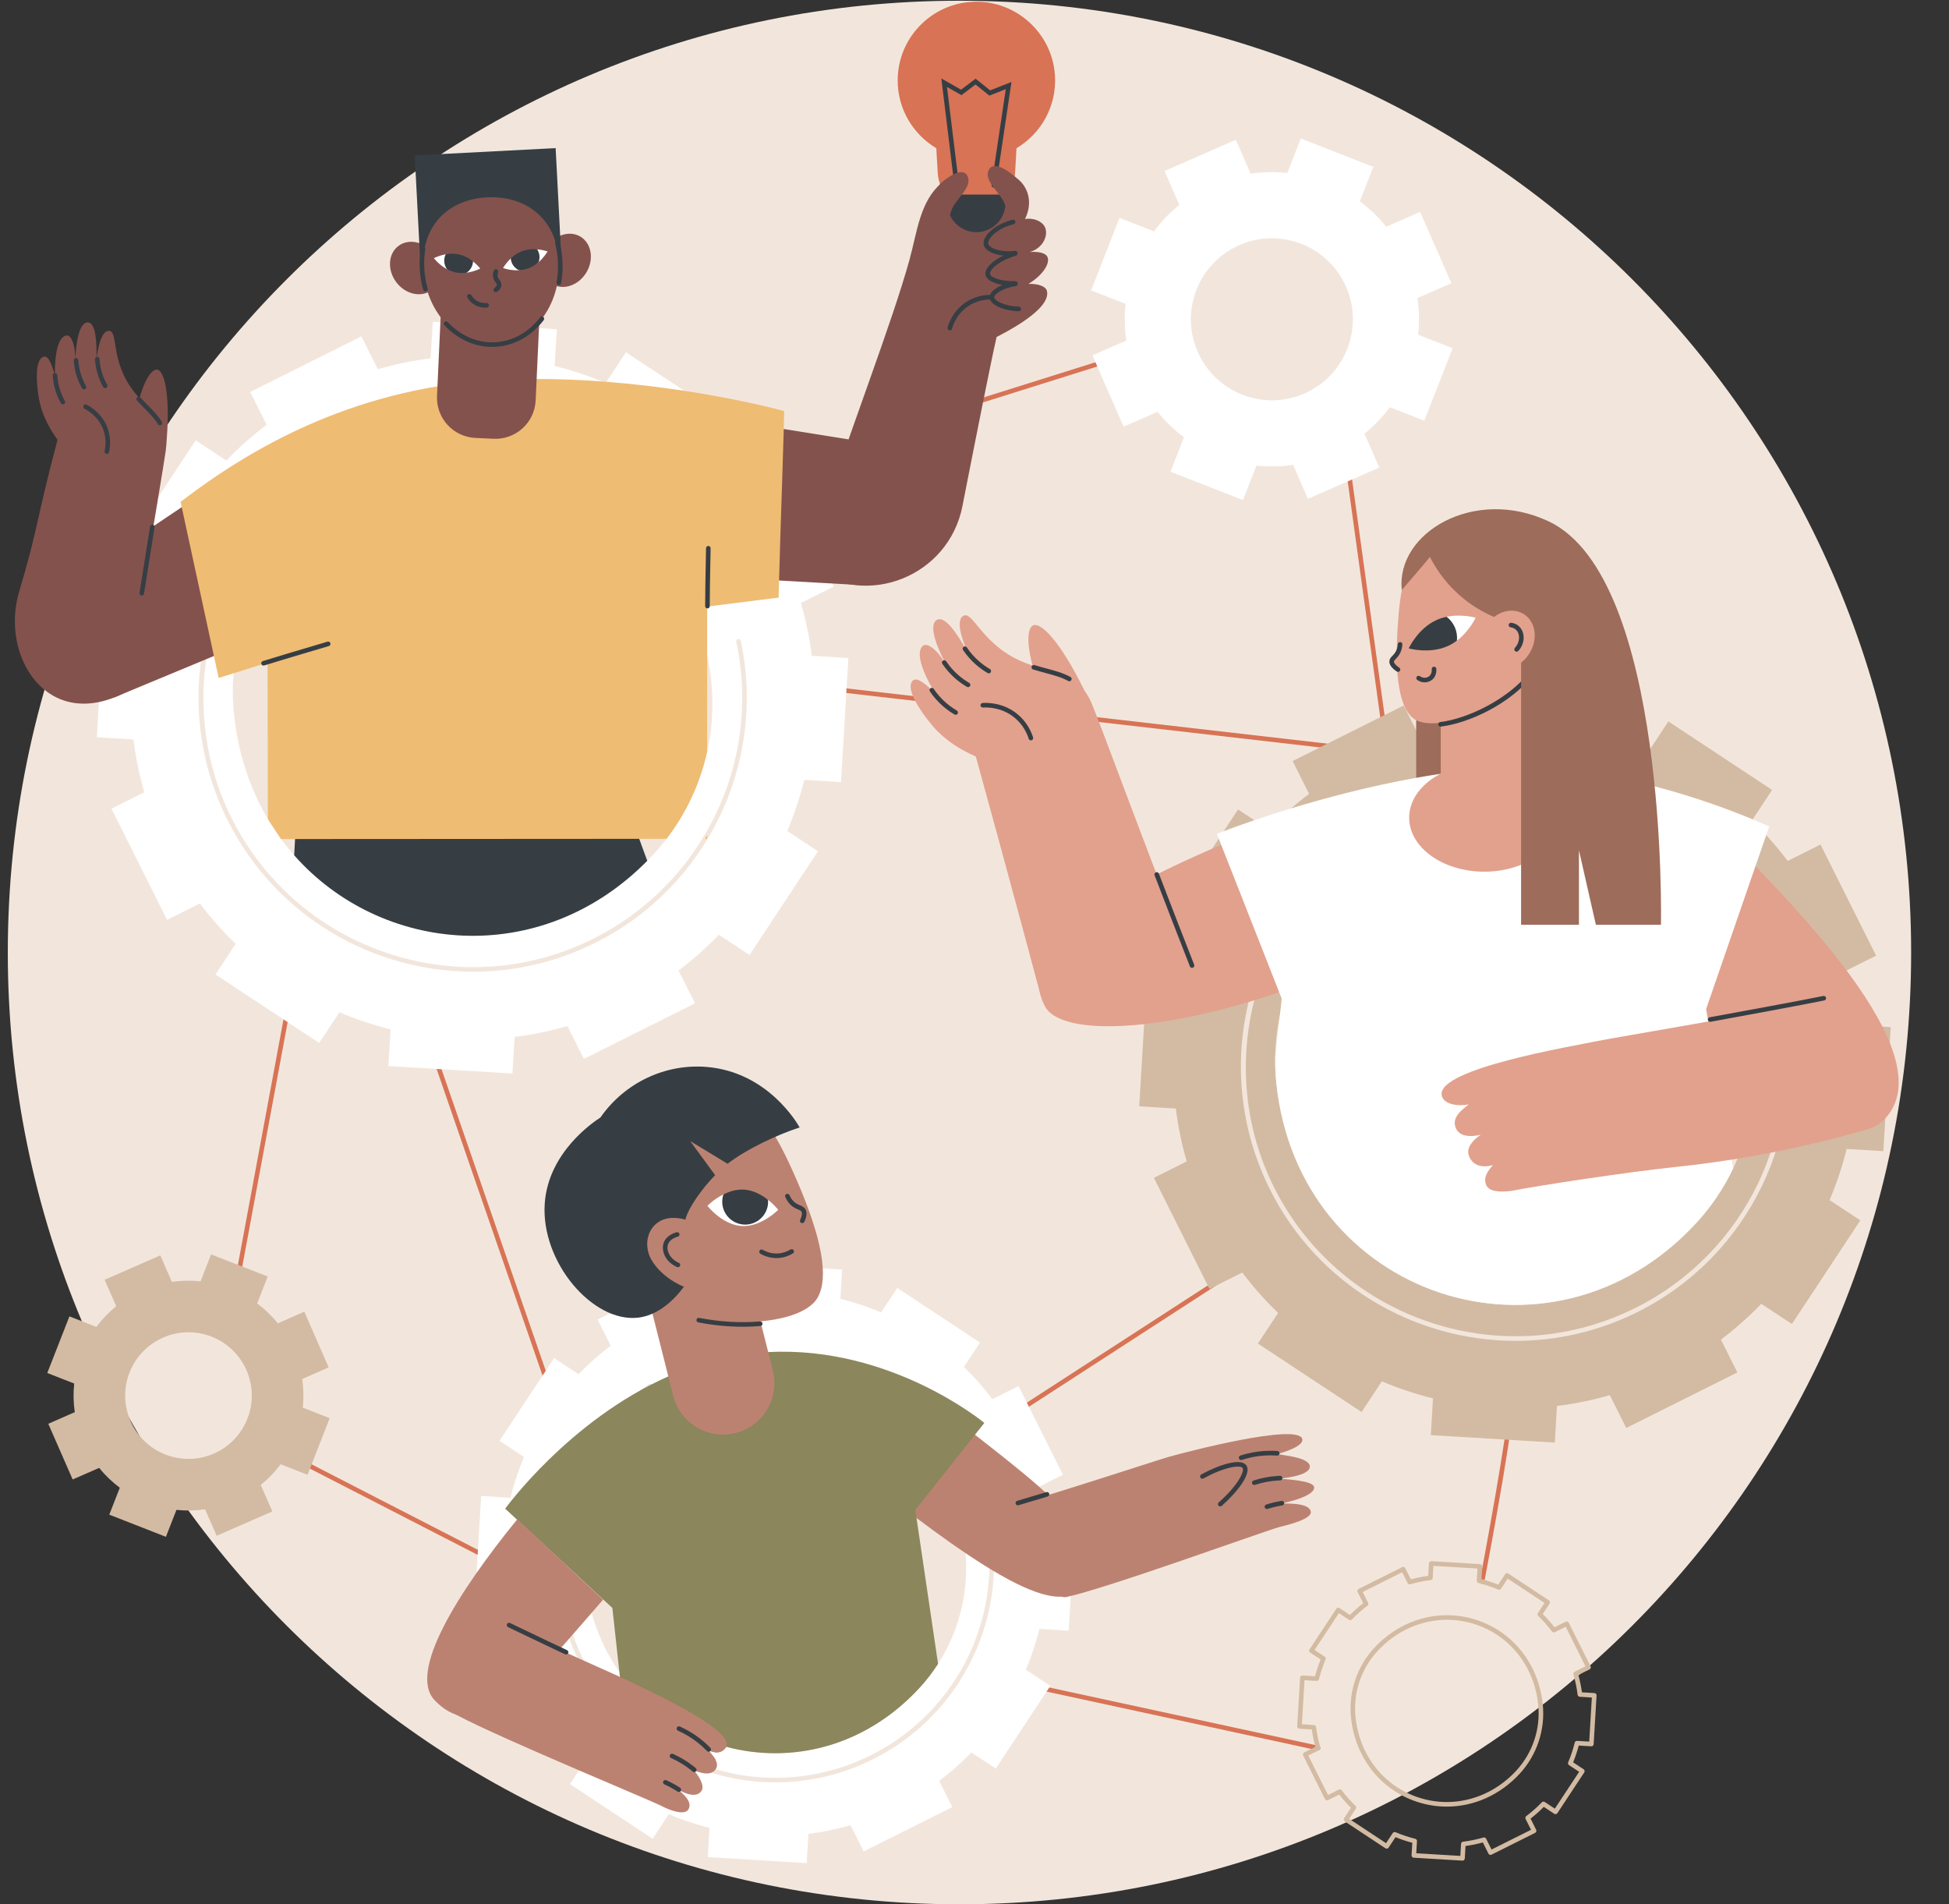 <?xml version="1.0" encoding="UTF-8"?><svg xmlns="http://www.w3.org/2000/svg" xmlns:xlink="http://www.w3.org/1999/xlink" height="1830.7" preserveAspectRatio="xMidYMid meet" version="1.0" viewBox="327.5 334.3 1873.9 1830.7" width="1873.9" zoomAndPan="magnify"><rect x="327.5" y="334.3" width="1873.9" height="1830.7" fill="#333333" stroke="none"/><defs><clipPath id="a"><path d="M 754 578 L 783 578 L 783 597 L 754 597 Z M 754 578"/></clipPath><clipPath id="b"><path d="M 789.219 592.469 C 789.219 592.469 777.324 598.82 765.023 596.059 C 752.727 593.309 744.684 582.48 744.684 582.48 C 744.684 582.48 756.578 576.141 768.875 578.891 C 781.176 581.648 789.219 592.469 789.219 592.469 Z M 789.219 592.469"/></clipPath><clipPath id="c"><path d="M 818 573 L 847 573 L 847 595 L 818 595 Z M 818 573"/></clipPath><clipPath id="d"><path d="M 811.18 592 C 811.18 592 823.836 596.66 835.641 592.238 C 847.441 587.82 853.93 576 853.93 576 C 853.93 576 841.277 571.34 829.473 575.762 C 817.668 580.18 811.18 592 811.18 592 Z M 811.18 592"/></clipPath></defs><g><g><path d="M 2165 1250 C 2165 1755.34 1755.336 2165 1250 2165 C 744.66 2165 335 1755.34 335 1250 C 335 744.664 744.66 335 1250 335 C 1755.336 335 2165 744.664 2165 1250" fill="#f2e6dc"/></g><g><path d="M 863.309 1693.172 C 862.395 1693.172 861.539 1692.602 861.223 1691.68 L 736.152 1329.77 C 735.754 1328.629 736.363 1327.371 737.516 1326.969 C 738.664 1326.57 739.922 1327.18 740.32 1328.34 L 865.395 1690.25 C 865.789 1691.391 865.18 1692.648 864.027 1693.051 C 863.789 1693.129 863.547 1693.172 863.309 1693.172" fill="#d87355"/></g><g><path d="M 1306.121 1693.172 C 1305.398 1693.172 1304.691 1692.809 1304.27 1692.16 C 1303.609 1691.141 1303.898 1689.781 1304.922 1689.109 L 1544.641 1533.852 C 1545.672 1533.18 1547.031 1533.48 1547.691 1534.5 C 1548.359 1535.52 1548.059 1536.879 1547.039 1537.551 L 1307.32 1692.809 C 1306.949 1693.051 1306.531 1693.172 1306.121 1693.172" fill="#d87355"/></g><g><path d="M 1628.281 1056.465 L 1628.023 1056.445 L 1092.383 994.902 C 1091.172 994.762 1090.312 993.672 1090.441 992.461 C 1090.582 991.254 1091.695 990.363 1092.895 990.523 L 1628.531 1052.066 C 1629.734 1052.203 1630.602 1053.293 1630.465 1054.504 C 1630.344 1055.637 1629.383 1056.465 1628.281 1056.465" fill="#d87355"/></g><g><path d="M 551.336 1591 C 551.203 1591 551.066 1590.988 550.934 1590.961 C 549.734 1590.738 548.945 1589.59 549.164 1588.391 L 609.789 1261.969 C 610.012 1260.77 611.164 1259.969 612.359 1260.199 C 613.559 1260.422 614.348 1261.57 614.125 1262.77 L 553.504 1589.191 C 553.305 1590.25 552.379 1591 551.336 1591" fill="#d87355"/></g><g><path d="M 807.391 1839.422 C 807.051 1839.422 806.703 1839.352 806.383 1839.18 L 580.637 1723.121 C 579.555 1722.559 579.129 1721.23 579.684 1720.148 C 580.242 1719.07 581.57 1718.641 582.652 1719.199 L 808.398 1835.262 C 809.48 1835.809 809.91 1837.141 809.352 1838.23 C 808.961 1838.988 808.188 1839.422 807.391 1839.422" fill="#d87355"/></g><g><path d="M 1594.809 2016.988 C 1594.648 2016.988 1594.488 2016.969 1594.34 2016.941 L 1295.078 1952.172 C 1293.891 1951.91 1293.129 1950.73 1293.391 1949.539 C 1293.648 1948.359 1294.828 1947.59 1296.012 1947.859 L 1595.27 2012.629 C 1596.461 2012.891 1597.219 2014.059 1596.961 2015.25 C 1596.73 2016.281 1595.82 2016.988 1594.809 2016.988" fill="#d87355"/></g><g><path d="M 1752.449 1856.969 C 1752.316 1856.969 1752.176 1856.957 1752.031 1856.93 C 1750.836 1856.707 1750.047 1855.551 1750.277 1854.359 C 1762.598 1789.66 1781.07 1684.25 1778.207 1676.848 C 1777.781 1675.73 1778.297 1674.43 1779.402 1673.969 C 1780.5 1673.508 1781.75 1673.957 1782.242 1675.059 C 1786.691 1685.008 1760 1826.848 1754.609 1855.18 C 1754.41 1856.238 1753.48 1856.969 1752.449 1856.969" fill="#d87355"/></g><g><path d="M 1659.516 1046.062 C 1658.43 1046.062 1657.492 1045.266 1657.344 1044.156 L 1619.379 768.77 C 1619.211 767.566 1620.051 766.461 1621.262 766.289 C 1622.453 766.121 1623.582 766.961 1623.75 768.172 L 1661.707 1043.562 C 1661.867 1044.766 1661.023 1045.883 1659.824 1046.039 C 1659.715 1046.062 1659.621 1046.062 1659.516 1046.062" fill="#d87355"/></g><g><path d="M 1004.434 805.391 C 1003.492 805.391 1002.621 804.785 1002.324 803.84 C 1001.965 802.684 1002.602 801.445 1003.773 801.078 L 1425.32 668.531 C 1426.488 668.172 1427.723 668.812 1428.094 669.984 C 1428.453 671.141 1427.812 672.375 1426.645 672.746 L 1005.094 805.289 C 1004.871 805.359 1004.641 805.391 1004.434 805.391" fill="#d87355"/></g><g><path d="M 1011.336 989.277 C 1017.574 1049.844 997.348 1110.59 956.059 1155.301 C 815.77 1307.238 573.625 1226.469 552.441 1020.688 C 546.207 960.109 566.434 899.363 607.727 854.652 C 748.02 702.727 990.16 783.496 1011.336 989.277 Z M 1075.637 791.344 L 1044.066 807.117 C 1033.547 793.141 1022.027 780.191 1009.668 768.293 L 1029.094 738.863 L 929.379 673.012 L 909.91 702.52 C 893.977 695.77 877.535 690.289 860.746 686.121 L 862.852 650.828 L 743.605 643.641 L 741.504 678.855 C 724.496 680.953 707.516 684.402 690.715 689.266 L 674.914 657.684 L 568.094 711.086 L 583.887 742.668 C 569.918 753.191 556.973 764.691 545.09 777.051 L 515.645 757.609 L 449.863 857.281 L 479.375 876.77 C 472.641 892.703 467.164 909.148 463.004 925.934 L 427.715 923.805 L 420.602 1043.055 L 455.812 1045.172 C 457.922 1062.188 461.375 1079.18 466.25 1095.977 L 434.688 1111.75 L 488.148 1218.625 L 519.715 1202.852 C 530.242 1216.824 541.762 1229.773 554.113 1241.664 L 534.691 1271.09 L 634.402 1336.941 L 653.871 1307.445 C 669.805 1314.188 686.246 1319.676 703.035 1323.844 L 700.934 1359.137 L 820.176 1366.312 L 822.277 1331.109 C 839.289 1329.016 856.266 1325.562 873.07 1320.688 L 888.867 1352.27 L 995.691 1298.879 L 979.895 1267.297 C 993.867 1256.773 1006.816 1245.262 1018.695 1232.914 L 1048.137 1252.355 L 1113.914 1152.672 L 1084.406 1133.184 C 1091.145 1117.254 1096.617 1100.82 1100.777 1084.02 L 1136.066 1086.148 L 1143.176 966.91 L 1107.965 964.781 C 1105.867 947.777 1102.406 930.785 1097.535 913.988 L 1129.094 898.203 L 1075.637 791.344" fill="#fff"/></g><g><path d="M 782.48 1268.488 C 685.73 1268.488 592.41 1215.051 546.246 1122.773 C 517.828 1065.988 510.855 1000.879 526.609 939.465 C 542.203 878.656 578.918 825.402 629.984 789.496 C 630.98 788.793 632.359 789.035 633.059 790.031 C 633.758 791.031 633.52 792.406 632.523 793.109 C 528.652 866.125 493.254 1007.008 550.191 1120.809 C 595.578 1211.523 687.348 1264.066 782.473 1264.078 C 821.355 1264.078 860.789 1255.293 897.859 1236.762 C 1003.434 1184 1059.992 1066.586 1035.414 951.254 C 1035.152 950.066 1035.914 948.891 1037.105 948.641 C 1038.305 948.387 1039.465 949.145 1039.723 950.34 C 1064.727 1067.637 1007.191 1187.031 899.832 1240.711 C 862.137 1259.555 822.02 1268.477 782.48 1268.488" fill="#f2e6dc"/></g><g><path d="M 949.809 1161.84 C 846.863 1266.148 693.719 1251.051 610.355 1156.512 L 611.191 1140.922 L 611.941 1126.789 L 936.996 1126.789 L 942.094 1140.719 L 949.809 1161.84" fill="#363e44"/></g><g><path d="M 436.844 1004.969 L 638.25 921.277 L 563.312 780.773 L 370.957 910.137 L 436.844 1004.969" fill="#84524d"/></g><g><path d="M 1163.062 897.27 L 940.941 884.73 L 949.961 725.746 L 1178.855 762.395 L 1163.062 897.27" fill="#84524d"/></g><g><path d="M 1101.992 876.863 C 1147.363 740.766 1184.781 645.773 1201.801 584.523 C 1209.434 557.043 1211.832 528.059 1232.699 510.242 C 1241.945 502.348 1253.59 495.672 1258.707 503.047 C 1266.676 514.559 1239.402 537.391 1246.164 546.59 C 1252.953 555.836 1285.598 541.031 1286.289 527.543 C 1286.852 516.648 1260.602 517.312 1264.129 504.879 C 1266.539 496.371 1281.418 497.121 1291.391 499.469 C 1294.562 500.207 1307.855 503.344 1314.078 516.477 C 1320.668 530.383 1313.684 543.516 1312.945 544.832 C 1321.578 543.48 1329.57 547.07 1332.227 552.777 C 1335.758 560.387 1330.383 573.051 1317.484 576.594 C 1319.145 576.445 1331.516 575.488 1334.488 581.133 C 1337.418 586.652 1331.156 598.211 1316.34 607.211 C 1326.215 606.879 1332.816 609.953 1333.926 613.445 C 1337.047 623.234 1324.996 638.113 1285.723 658.254 C 1280.988 678.188 1265.078 758.559 1252.828 820.949 C 1239.621 888.324 1160.762 919.91 1105.363 879.371 C 1104.242 878.547 1103.121 877.711 1101.992 876.863" fill="#84524d"/></g><g><path d="M 1190.598 411.637 C 1190.598 368.84 1226.109 334.348 1269.277 336.012 C 1307.746 337.5 1339.383 368.309 1341.801 406.746 C 1343.672 436.48 1328.348 462.801 1304.828 476.766 L 1303.469 500.453 C 1302.336 520.172 1286.027 535.582 1266.277 535.582 C 1246.527 535.582 1230.207 520.172 1229.078 500.453 L 1227.727 476.766 C 1205.5 463.57 1190.598 439.352 1190.598 411.637" fill="#d87355"/></g><g><path d="M 1266.27 557.508 C 1281.711 557.508 1294.25 544.992 1294.25 529.555 L 1294.25 521.359 L 1238.301 521.359 L 1238.301 529.555 C 1238.301 544.992 1250.828 557.508 1266.27 557.508" fill="#363e44"/></g><g><path d="M 1247.348 514.754 C 1246.258 514.754 1245.297 513.934 1245.168 512.805 L 1232.57 409.754 L 1251.566 420.512 L 1265.488 409.945 L 1279.539 421.18 L 1299.992 413.125 L 1285.18 512.789 C 1285.016 513.996 1283.875 514.805 1282.68 514.648 C 1281.469 514.473 1280.641 513.344 1280.82 512.137 L 1294.516 420.023 L 1278.777 426.219 L 1265.418 415.523 L 1251.918 425.781 L 1238.008 417.91 L 1249.547 512.277 C 1249.688 513.484 1248.828 514.586 1247.617 514.727 C 1247.527 514.738 1247.438 514.754 1247.348 514.754" fill="#363e44"/></g><g><path d="M 1240.727 651.934 C 1240.543 651.934 1240.336 651.898 1240.141 651.855 C 1238.973 651.52 1238.281 650.305 1238.602 649.141 C 1239.965 644.176 1243.648 634.738 1252.875 627.258 C 1263.305 618.816 1274.656 617.66 1280.453 617.742 C 1281.664 617.762 1282.637 618.758 1282.637 619.98 C 1282.613 621.184 1281.633 622.152 1280.418 622.152 C 1280.281 622.152 1280.141 622.152 1279.992 622.152 C 1275.523 622.152 1265.047 623.062 1255.648 630.688 C 1247.379 637.383 1244.078 645.859 1242.852 650.305 C 1242.574 651.289 1241.699 651.934 1240.727 651.934" fill="#363e44"/></g><g><path d="M 1304.871 505.43 C 1304.871 505.43 1282.855 484.992 1277.785 498.566 C 1273.695 509.531 1291.188 520.672 1294.129 532.23 C 1299.098 551.824 1304.871 505.43 1304.871 505.43" fill="#84524d"/></g><g><path d="M 1302.926 575.91 Z M 1303.355 604.957 L 1303.32 604.957 Z M 1306.992 633.535 L 1306.895 633.523 C 1291.582 632.91 1279.324 627.133 1278.977 620.379 C 1278.75 615.906 1283.676 611.359 1291.438 608.207 C 1282.297 606.695 1276.027 603.207 1275.055 598.602 C 1273.82 592.738 1280.941 585.41 1292.277 580 C 1282.273 579.016 1274.684 575.168 1273.363 569.746 C 1271.539 562.18 1282.441 550.379 1301.043 545.547 C 1302.219 545.223 1303.43 545.941 1303.73 547.129 C 1304.039 548.305 1303.32 549.504 1302.145 549.816 C 1284.457 554.422 1276.688 564.711 1277.656 568.715 C 1278.594 572.613 1288.809 577.098 1303.262 575.516 C 1304.496 575.371 1305.613 576.199 1305.852 577.41 C 1306.09 578.609 1305.383 579.785 1304.195 580.133 C 1286.34 585.516 1278.652 594.297 1279.371 597.691 C 1280.031 600.797 1288.809 604.887 1303.633 604.609 C 1304.879 604.621 1305.949 605.531 1306.043 606.77 C 1306.152 608.004 1305.277 609.117 1304.039 609.309 C 1290.238 611.566 1283.246 617.562 1283.391 620.152 C 1283.52 622.875 1292.012 628.512 1307.074 629.121 C 1308.285 629.172 1309.234 630.188 1309.184 631.414 C 1309.137 632.602 1308.164 633.535 1306.992 633.535" fill="#363e44"/></g><g><path d="M 1231.012 511.285 C 1231.012 511.285 1253.023 490.863 1258.09 504.434 C 1262.184 515.402 1244.691 526.535 1241.758 538.094 C 1236.789 557.68 1231.012 511.285 1231.012 511.285" fill="#84524d"/></g><g><path d="M 1007.398 1137.211 L 1007.398 1140.672 L 1005.328 1140.672 C 1006.031 1139.531 1006.711 1138.379 1007.398 1137.211" fill="#efbc73"/></g><g><path d="M 1081.477 729.504 C 1081.344 735.219 1081.215 740.977 1081.055 746.746 C 1080.594 763.984 1080.043 781.457 1079.445 798.984 L 1079.445 799.051 C 1078.434 830.27 1077.324 861.699 1076.535 892.402 C 1076.387 897.883 1076.246 903.352 1076.113 908.801 C 1049.395 912.172 1035.375 913.875 1007.395 917.422 L 1007.395 1056.898 C 1000.715 1087.191 987.441 1115.879 968.348 1140.699 L 942.09 1140.723 L 611.191 1140.922 L 597.762 1140.945 L 585.062 1121.75 L 584.754 971.309 L 552.059 981.562 L 537.746 986.039 L 533.184 964.941 L 528.242 942.098 L 528.242 942.055 L 502.227 821.848 L 501.125 816.711 C 536.492 790.188 621.84 726.422 748.086 705.742 C 760.609 703.688 773.551 702.055 786.867 700.938 C 805.609 699.344 824.594 698.637 843.465 698.637 C 864.656 698.637 885.73 699.5 906.191 701.004 L 906.215 701.023 L 906.258 701.023 L 910.691 701.344 C 936.992 703.402 962.238 706.461 985.391 710 L 985.41 710.02 C 1025.426 716.078 1059.207 723.527 1081.477 729.504" fill="#efbc73"/></g><g><path d="M 1007.695 919.223 L 1007.676 919.223 C 1006.473 919.211 1005.492 918.227 1005.492 917.008 C 1005.594 899.613 1005.762 890.844 1005.98 879.762 C 1006.082 874.477 1006.199 868.719 1006.32 861.32 C 1006.332 860.102 1007.305 859.164 1008.562 859.145 C 1009.77 859.164 1010.746 860.172 1010.727 861.379 C 1010.617 868.797 1010.496 874.555 1010.395 879.84 C 1010.172 890.914 1010.004 899.664 1009.902 917.027 C 1009.902 918.234 1008.914 919.223 1007.695 919.223" fill="#363e44"/></g><g><path d="M 580.871 974.141 C 579.93 974.141 579.055 973.531 578.762 972.578 C 578.406 971.422 579.059 970.18 580.223 969.82 C 599.602 963.871 609.402 960.961 621.812 957.289 C 627.719 955.539 634.145 953.629 642.41 951.16 C 643.574 950.82 644.805 951.48 645.152 952.641 C 645.504 953.809 644.84 955.039 643.676 955.391 C 635.406 957.859 628.973 959.77 623.066 961.52 C 610.668 965.191 600.871 968.09 581.52 974.039 C 581.305 974.109 581.086 974.141 580.871 974.141" fill="#363e44"/></g><g><path d="M 448.09 999.887 C 448.09 999.887 482.918 794.844 486.66 768.941 C 487.051 766.23 487.766 761.449 486.969 755.223 C 484.031 732.109 465.133 726.098 450.961 703.215 C 434.883 677.246 440.523 653.531 432.809 652.391 C 427.441 651.605 422.793 659.953 420.285 679.055 L 420.281 679.055 C 420.52 664.324 419.969 644.332 411.828 644.23 C 402.426 644.605 400.312 668.172 399.73 682.484 C 400.434 665.156 395.625 655.727 391.07 656.797 C 383.902 658.484 380.227 671.793 380.188 694.734 C 375.789 678.887 372.359 675.695 368.566 677.633 C 361.641 681.152 361.961 700.004 364.801 716.637 C 367.996 735.355 376.969 748.754 382.828 757.078 L 382.828 757.09 C 361.312 838.289 365.199 838.23 345.863 903.285 C 327.492 965.082 373.027 1038.883 448.09 999.887" fill="#84524d"/></g><g><path d="M 459.066 727.23 C 465.648 697.746 474.273 688.5 478.918 689.688 C 486.723 691.699 491.406 719.172 487.211 763.492 C 478.465 754.09 467.812 736.633 459.066 727.23" fill="#84524d"/></g><g><path d="M 430.211 770.672 C 430.051 770.672 429.887 770.66 429.727 770.617 C 428.535 770.355 427.789 769.176 428.059 767.988 C 429.168 763.051 429.824 755.395 426.648 746.988 C 422.145 735.105 412.633 729.227 408.754 727.242 C 407.672 726.688 407.238 725.367 407.789 724.277 C 408.344 723.199 409.672 722.762 410.758 723.316 C 415.094 725.531 425.727 732.105 430.77 745.43 C 434.336 754.852 433.605 763.422 432.359 768.961 C 432.129 769.984 431.219 770.672 430.211 770.672" fill="#363e44"/></g><g><path d="M 481.18 743.137 C 480.434 743.137 479.699 742.754 479.285 742.062 C 476.027 736.633 471.414 731.957 466.527 727.008 C 464.164 724.621 461.719 722.148 459.254 719.422 C 458.438 718.516 458.504 717.125 459.406 716.301 C 460.309 715.492 461.703 715.559 462.52 716.457 C 464.922 719.117 467.332 721.559 469.664 723.91 C 474.742 729.047 479.539 733.906 483.07 739.797 C 483.695 740.848 483.355 742.195 482.312 742.816 C 481.957 743.039 481.566 743.137 481.18 743.137" fill="#363e44"/></g><g><path d="M 428.609 707.465 C 427.84 707.465 427.094 707.062 426.688 706.348 C 424.812 703.023 423.238 699.523 422.008 695.926 C 420.223 690.703 419.141 685.246 418.797 679.711 C 418.719 678.492 419.645 677.441 420.855 677.375 C 422.086 677.316 423.121 678.211 423.195 679.43 C 423.52 684.574 424.523 689.652 426.18 694.492 C 427.32 697.836 428.785 701.09 430.527 704.176 C 431.125 705.238 430.754 706.582 429.691 707.184 C 429.352 707.375 428.977 707.465 428.609 707.465" fill="#363e44"/></g><g><path d="M 408.234 708.637 C 407.465 708.637 406.715 708.234 406.312 707.52 C 404.434 704.199 402.859 700.691 401.629 697.094 C 399.848 691.875 398.766 686.422 398.418 680.879 C 398.344 679.672 399.266 678.621 400.48 678.543 C 401.723 678.477 402.742 679.391 402.82 680.609 C 403.141 685.75 404.145 690.824 405.801 695.672 C 406.941 699.004 408.406 702.266 410.152 705.352 C 410.75 706.414 410.375 707.754 409.316 708.355 C 408.973 708.547 408.602 708.637 408.234 708.637" fill="#363e44"/></g><g><path d="M 387.992 723.043 C 387.223 723.043 386.477 722.645 386.07 721.926 C 384.191 718.598 382.617 715.094 381.387 711.492 C 379.605 706.27 378.523 700.816 378.176 695.285 C 378.098 694.066 379.023 693.023 380.238 692.945 C 381.461 692.902 382.5 693.789 382.578 695.008 C 382.898 700.152 383.902 705.219 385.562 710.074 C 386.703 713.41 388.164 716.672 389.906 719.754 C 390.508 720.816 390.133 722.156 389.074 722.758 C 388.73 722.945 388.359 723.043 387.992 723.043" fill="#363e44"/></g><g><path d="M 463.812 906.871 C 463.699 906.871 463.586 906.859 463.469 906.84 C 462.266 906.645 461.441 905.523 461.633 904.32 L 471.746 840.543 C 471.938 839.34 473.066 838.523 474.27 838.707 C 475.473 838.902 476.297 840.035 476.102 841.227 L 465.988 905.004 C 465.816 906.094 464.879 906.871 463.812 906.871" fill="#363e44"/></g><g><path d="M 744.688 578.516 C 753.422 590.293 752.367 605.871 742.34 613.309 C 732.312 620.734 717.102 617.207 708.371 605.43 C 699.641 593.645 700.691 578.066 710.719 570.629 C 720.75 563.203 735.957 566.73 744.688 578.516" fill="#84524d"/></g><g><path d="M 852.5 573.031 C 845.012 585.641 847.637 601.031 858.367 607.402 C 869.102 613.773 883.871 608.727 891.363 596.113 C 898.852 583.504 896.227 568.113 885.492 561.73 C 874.762 555.359 859.988 560.418 852.5 573.031" fill="#84524d"/></g><g><path d="M 867.531 588.324 L 732.051 595.363 L 726.254 483.719 L 861.734 476.68 L 867.531 588.324" fill="#363e44"/></g><g><path d="M 802.066 756.113 L 784.582 755.316 C 763.219 754.34 746.695 736.219 747.68 714.863 L 752.477 610.195 L 847.316 614.543 L 842.52 719.211 C 841.539 740.578 823.43 757.102 802.066 756.113" fill="#84524d"/></g><g><path d="M 864.812 585.652 C 866.965 627.93 839.543 663.688 803.566 665.52 C 767.59 667.34 736.684 634.555 734.531 592.277 C 732.379 550.016 759.801 525.871 795.773 524.039 C 831.754 522.207 862.66 543.379 864.812 585.652" fill="#84524d"/></g><g><path d="M 800.672 667.789 C 783.699 667.789 767.5 660.465 754.758 646.953 C 753.922 646.062 753.965 644.672 754.852 643.836 C 755.734 643.004 757.133 643.039 757.969 643.93 C 770.559 657.281 786.727 664.203 803.453 663.312 C 820.199 662.465 835.566 653.969 846.738 639.406 C 847.48 638.445 848.863 638.262 849.828 638.992 C 850.793 639.746 850.977 641.129 850.234 642.09 C 838.27 657.703 821.734 666.793 803.676 667.719 C 802.676 667.766 801.668 667.789 800.672 667.789" fill="#363e44"/></g><g><path d="M 864.805 608.387 C 864.672 608.387 864.539 608.375 864.406 608.352 C 863.207 608.125 862.414 606.988 862.633 605.789 C 863.816 599.258 864.246 592.516 863.902 585.762 C 863.598 579.742 862.68 573.785 861.176 568.039 C 860.867 566.863 861.57 565.664 862.75 565.355 C 863.938 565.059 865.133 565.75 865.441 566.922 C 867.02 572.953 867.984 579.223 868.305 585.535 C 868.668 592.637 868.219 599.711 866.973 606.57 C 866.777 607.641 865.848 608.387 864.805 608.387" fill="#363e44"/></g><g><path d="M 736.52 614.441 C 735.562 614.441 734.68 613.805 734.402 612.832 C 732.523 606.242 731.391 599.367 731.035 592.398 C 730.711 585.938 731.051 579.488 732.055 573.227 C 732.246 572.02 733.379 571.203 734.578 571.395 C 735.781 571.594 736.602 572.719 736.406 573.926 C 735.453 579.891 735.129 586.02 735.441 592.172 C 735.777 598.812 736.855 605.355 738.645 611.625 C 738.977 612.797 738.297 614.016 737.125 614.359 C 736.926 614.406 736.723 614.441 736.52 614.441" fill="#363e44"/></g><g><path d="M 758.707 593.234 C 759.891 594.672 763.914 595 765.629 595.402 C 768.422 596.051 772.195 597.172 774.945 596.004 C 775.477 595.777 776.039 595.992 776.258 596.438 C 783.68 595.426 789.215 592.477 789.215 592.477 C 789.215 592.477 786.676 589.07 782.27 585.582 C 782.004 585.852 781.609 585.98 781.188 585.711 C 777.984 583.684 775.543 581.562 771.812 580.312 C 767.141 578.73 762.113 578.297 757.258 579.168 C 756.883 579.238 756.426 579.098 756.211 578.766 C 749.52 579.922 744.68 582.492 744.68 582.492 C 744.68 582.492 749.535 589 757.449 593.195 C 757.785 592.867 758.312 592.762 758.707 593.234" fill="#fff"/></g><g clip-path="url(#a)"><g clip-path="url(#b)"><path d="M 778.238 594.727 C 772.812 600.117 764.047 600.094 758.652 594.668 C 753.262 589.246 753.293 580.473 758.715 575.086 C 764.141 569.684 772.91 569.719 778.301 575.145 C 783.691 580.566 783.664 589.34 778.238 594.727" fill="#363e44"/></g></g><g><path d="M 843.742 573.992 C 840.781 576.91 834.672 578.27 830.934 579.477 C 827.34 580.633 822.738 583.23 818.805 582.57 C 813.832 587.191 811.18 592 811.18 592 C 811.18 592 818.152 594.574 826.578 594.09 C 829.5 593.914 831.559 589.906 834.602 588.762 C 838.32 587.379 842.555 588.727 845.18 586.457 C 850.887 581.555 853.93 576.012 853.93 576.012 C 853.93 576.012 849.641 574.441 843.742 573.992" fill="#fff"/></g><g clip-path="url(#c)"><g clip-path="url(#d)"><path d="M 824.035 592.621 C 830.148 597.219 838.828 595.988 843.426 589.867 C 848.023 583.758 846.793 575.074 840.684 570.477 C 834.57 565.879 825.887 567.109 821.289 573.23 C 816.691 579.34 817.922 588.023 824.035 592.621" fill="#363e44"/></g></g><g><path d="M 804.195 615.227 C 803.535 615.227 802.883 614.934 802.445 614.371 C 801.703 613.398 801.887 612.02 802.852 611.27 C 803.902 610.461 805.164 609.258 805.184 608.109 C 805.195 607.492 804.82 606.941 804.094 605.934 C 803.23 604.73 802.156 603.23 801.684 600.961 C 801.262 598.926 801.434 596.773 802.203 594.574 C 802.605 593.426 803.867 592.82 805.012 593.215 C 806.16 593.625 806.766 594.879 806.367 596.035 C 805.867 597.465 805.742 598.82 806 600.062 C 806.281 601.418 806.957 602.355 807.672 603.348 C 808.594 604.637 809.637 606.086 809.594 608.203 C 809.547 610.52 808.184 612.734 805.539 614.77 C 805.137 615.074 804.664 615.227 804.195 615.227" fill="#363e44"/></g><g><path d="M 794.07 630.062 C 791.312 630.062 787.191 629.52 783.16 626.918 C 780.605 625.266 778.426 622.98 776.855 620.32 C 776.242 619.27 776.59 617.918 777.641 617.293 C 778.691 616.684 780.043 617.039 780.66 618.078 C 781.883 620.16 783.574 621.926 785.555 623.211 C 789.348 625.66 793.273 625.762 795.281 625.613 C 796.5 625.484 797.555 626.422 797.652 627.637 C 797.746 628.848 796.836 629.91 795.625 630.004 C 795.176 630.039 794.652 630.062 794.07 630.062" fill="#363e44"/></g><g><path d="M 2013.562 1344.117 C 2019.801 1404.676 1999.57 1465.426 1958.281 1510.148 C 1818 1662.066 1575.848 1581.309 1554.668 1375.516 C 1548.43 1314.945 1568.66 1254.195 1609.949 1209.484 C 1750.242 1057.551 1992.383 1138.324 2013.562 1344.117 Z M 2077.859 1146.168 L 2046.297 1161.949 C 2035.766 1147.973 2024.25 1135.023 2011.891 1123.125 L 2031.316 1093.691 L 1931.602 1027.844 L 1912.137 1057.34 C 1896.211 1050.602 1879.77 1045.125 1862.961 1040.941 L 1865.07 1005.652 L 1745.836 998.48 L 1743.742 1033.688 C 1726.711 1035.781 1709.73 1039.23 1692.938 1044.098 L 1677.129 1012.508 L 1570.32 1065.922 L 1586.113 1097.496 C 1572.137 1108.012 1559.195 1119.531 1547.312 1131.875 L 1517.867 1112.438 L 1452.086 1212.117 L 1481.594 1231.605 C 1474.867 1247.535 1469.379 1263.977 1465.219 1280.766 L 1429.934 1278.637 L 1422.824 1397.887 L 1458.035 1400.008 C 1460.141 1417.027 1463.602 1434.008 1468.473 1450.816 L 1436.91 1466.598 L 1490.371 1573.457 L 1521.934 1557.676 C 1532.465 1571.656 1543.98 1584.605 1556.34 1596.496 L 1536.914 1625.938 L 1636.629 1691.777 L 1656.094 1662.277 C 1672.023 1669.027 1688.473 1674.508 1705.27 1678.68 L 1703.148 1713.969 L 1822.41 1721.156 L 1824.504 1685.949 C 1841.523 1683.848 1858.5 1680.398 1875.297 1675.539 L 1891.09 1707.109 L 1997.914 1653.707 L 1982.117 1622.129 C 1996.098 1611.605 2009.035 1600.098 2020.918 1587.746 L 2050.363 1607.199 L 2116.148 1507.516 L 2086.637 1488.027 C 2093.363 1472.098 2098.852 1455.656 2103.012 1438.867 L 2138.297 1440.988 L 2145.406 1321.738 L 2110.199 1319.617 C 2108.09 1302.605 2104.629 1285.625 2099.762 1268.816 L 2131.324 1253.035 L 2077.859 1146.168" fill="#d3bba3"/></g><g><path d="M 1784.691 1623.332 C 1687.941 1623.332 1594.625 1569.902 1548.453 1477.621 C 1520.035 1420.832 1513.074 1355.73 1528.824 1294.312 C 1544.422 1233.5 1581.133 1180.254 1632.195 1144.355 C 1633.199 1143.656 1634.566 1143.887 1635.266 1144.887 C 1635.961 1145.875 1635.734 1147.246 1634.746 1147.957 C 1530.867 1220.973 1495.473 1361.852 1552.398 1475.652 C 1597.793 1566.379 1689.562 1618.922 1784.68 1618.922 C 1823.57 1618.922 1862.996 1610.148 1900.074 1591.609 C 2005.641 1538.84 2062.195 1421.43 2037.621 1306.102 C 2037.367 1304.91 2038.129 1303.742 2039.32 1303.492 C 2040.512 1303.223 2041.68 1303.992 2041.934 1305.191 C 2066.938 1422.48 2009.406 1541.879 1902.051 1595.562 C 1864.352 1614.402 1824.23 1623.332 1784.691 1623.332" fill="#f2e6dc"/></g><g><path d="M 1778.086 1112.102 L 1689.094 1112.102 L 1689.094 948.637 L 1778.086 948.637 L 1778.086 1112.102" fill="#9e6c5a"/></g><g><path d="M 1517.57 1139.77 C 1374.871 1199.012 1305.219 1249.32 1332.059 1301.5 C 1347.621 1331.77 1448.871 1326.648 1563.941 1285.871 C 1552.359 1238.43 1532.852 1196.852 1517.57 1139.77" fill="#e2a18d"/></g><g><path d="M 1985.371 1135.598 C 2038.5 1192.367 2201.348 1347.496 2139.02 1410.668 C 2087.473 1462.918 1935.16 1305.297 1878.938 1252.086 C 1914.418 1213.254 1949.895 1174.426 1985.371 1135.598" fill="#e2a18d"/></g><g><path d="M 2028.484 1128.93 L 2025.637 1137.207 L 2015.332 1166.949 L 1985.949 1252.008 L 1967.879 1304.371 L 1969.895 1316.324 L 1974.09 1340.953 L 1992.457 1449.121 L 1993.891 1457.523 C 1984.805 1476.59 1972.859 1494.359 1958.273 1510.152 C 1817.984 1662.082 1575.836 1581.324 1554.668 1375.523 C 1553.781 1367.012 1553.434 1358.504 1553.609 1350.012 L 1558.039 1310.504 L 1559.844 1294.473 L 1557.379 1288.172 L 1544.512 1255.418 L 1501.641 1146.465 L 1499.324 1140.555 L 1497.496 1135.926 C 1497.496 1135.926 1499.773 1135.004 1504.043 1133.359 C 1510.129 1131.07 1520.246 1127.348 1533.574 1122.809 C 1543.652 1119.398 1555.523 1115.527 1568.867 1111.457 C 1601.957 1101.379 1643.969 1090.176 1689.094 1082.062 C 1696.824 1080.695 1704.613 1079.387 1712.492 1078.219 L 1712.727 1078.18 C 1726.902 1076.039 1741.289 1074.285 1755.711 1072.98 C 1763.141 1072.32 1770.605 1071.922 1778.074 1071.746 C 1778.672 1071.723 1779.281 1071.695 1779.84 1071.695 C 1783.25 1071.633 1786.609 1071.609 1789.984 1071.648 C 1791.699 1071.648 1793.43 1071.672 1795.125 1071.723 C 1838.48 1072.617 1881.453 1080.582 1918.438 1090.277 C 1959.891 1101.117 1993.863 1114.16 2012.633 1122 C 2022.801 1126.219 2028.484 1128.93 2028.484 1128.93" fill="#fff"/></g><g><path d="M 1759.469 847.34 C 1755.832 846.512 1720.934 839.082 1696.578 860.465 C 1678.461 876.375 1673.582 899.18 1671.211 938.641 C 1668.402 985.121 1673.227 1013.297 1685.32 1024.094 C 1704.43 1041.168 1771.352 1017.109 1800.141 979.918 C 1820.941 953.074 1823.809 915.426 1809.484 884.387 C 1795.219 853.426 1761.785 847.867 1759.469 847.34" fill="#e2a18d"/></g><g><path d="M 1752.426 1135.531 L 1755.457 1135.531 C 1777.359 1135.531 1795.137 1117.777 1795.137 1095.852 L 1795.137 973.574 C 1795.137 951.656 1777.359 933.895 1755.457 933.895 L 1752.426 933.895 C 1730.512 933.895 1712.734 951.656 1712.734 973.574 L 1712.734 1095.852 C 1712.734 1117.777 1730.512 1135.531 1752.426 1135.531" fill="#e2a18d"/></g><g><path d="M 1712.547 1032.824 C 1711.441 1032.824 1710.488 1031.992 1710.367 1030.875 C 1710.211 1029.68 1711.086 1028.574 1712.281 1028.434 C 1738.645 1025.27 1778.059 1006.293 1798.398 980.016 C 1799.137 979.043 1800.531 978.875 1801.496 979.617 C 1802.469 980.359 1802.633 981.75 1801.891 982.715 C 1780.039 1010.926 1739.695 1029.582 1712.812 1032.812 L 1712.547 1032.824" fill="#363e44"/></g><g><path d="M 1826.902 1120.375 C 1826.902 1149.055 1794.547 1172.301 1754.637 1172.301 C 1714.723 1172.301 1682.375 1149.055 1682.375 1120.375 C 1682.375 1091.703 1714.723 1068.469 1754.637 1068.469 C 1794.547 1068.469 1826.902 1091.703 1826.902 1120.375" fill="#e2a18d"/></g><g><path d="M 1746.27 928.125 C 1746.27 928.125 1740.32 941.086 1728.25 950.191 C 1725.699 952.109 1715.051 927.953 1718.34 927.266 C 1732.91 924.277 1746.27 928.125 1746.27 928.125" fill="#fff"/></g><g><path d="M 1681.945 957.621 C 1681.945 957.621 1702.027 963.414 1719.797 955.266 C 1722.895 953.844 1725.719 952.086 1728.273 950.164 C 1729.219 941.051 1725.238 932.5 1718.406 927.262 C 1715.086 927.938 1711.715 928.969 1708.426 930.477 C 1690.656 938.621 1681.945 957.621 1681.945 957.621" fill="#363e44"/></g><g><path d="M 1697.277 990.277 C 1694.801 990.277 1692.297 989.512 1690.156 987.98 C 1689.172 987.266 1688.941 985.891 1689.645 984.895 C 1690.355 983.91 1691.73 983.68 1692.727 984.395 C 1695.453 986.355 1699.082 986.375 1701.535 984.445 C 1704.605 982.043 1704.082 977.754 1704.082 977.711 C 1703.938 976.508 1704.773 975.395 1705.98 975.238 C 1707.188 975.102 1708.297 975.918 1708.457 977.125 C 1708.496 977.398 1709.316 983.953 1704.262 987.918 C 1702.258 989.488 1699.785 990.277 1697.277 990.277" fill="#363e44"/></g><g><path d="M 1673.637 953.758 C 1673.48 956.016 1672.938 959.301 1670.945 962.523 C 1668.531 966.406 1665.82 967.32 1665.543 969.938 C 1665.371 971.695 1666.262 974.344 1671.613 978.027 L 1673.637 953.758" fill="#e2a18d"/></g><g><path d="M 1671.625 980.227 C 1671.195 980.227 1670.75 980.102 1670.371 979.836 C 1665.312 976.352 1663.008 973.031 1663.359 969.699 C 1663.594 967.469 1664.953 966.098 1666.258 964.773 C 1667.141 963.867 1668.141 962.852 1669.074 961.348 C 1670.453 959.129 1671.246 956.516 1671.441 953.598 C 1671.531 952.383 1672.562 951.508 1673.793 951.551 C 1675.02 951.633 1675.934 952.68 1675.84 953.895 C 1675.594 957.547 1674.586 960.836 1672.828 963.672 C 1671.637 965.594 1670.391 966.852 1669.395 967.867 C 1668.254 969.031 1667.812 969.523 1667.75 970.16 C 1667.594 971.652 1669.465 973.852 1672.871 976.207 C 1673.887 976.895 1674.133 978.273 1673.445 979.27 C 1673.012 979.887 1672.324 980.227 1671.625 980.227" fill="#363e44"/></g><g><path d="M 1816.434 835.48 C 1744.68 801.723 1669.41 846.773 1675.301 901.496 C 1675.301 901.496 1702.293 870.309 1702.293 869.656 C 1707.199 879.289 1715.887 893.344 1730.664 906.414 C 1753.496 926.605 1778.016 933.102 1789.984 935.434 C 1789.984 1031.406 1789.984 1127.367 1789.984 1223.34 L 1845.605 1223.34 L 1845.605 1151.707 L 1861.887 1223.34 L 1924.453 1223.34 C 1924.453 1223.34 1931.516 889.648 1816.434 835.48" fill="#9e6c5a"/></g><g><path d="M 1756.086 936.027 C 1747.328 949.645 1749.57 966.68 1761.082 974.074 C 1772.598 981.477 1789.023 976.422 1797.77 962.801 C 1806.512 949.18 1804.273 932.145 1792.758 924.754 C 1781.254 917.363 1764.82 922.406 1756.086 936.027" fill="#e2a18d"/></g><g><path d="M 1785.699 960.809 C 1785.16 960.809 1784.621 960.609 1784.199 960.223 C 1783.297 959.398 1783.242 958.012 1784.07 957.109 C 1784.652 956.469 1785.191 955.766 1785.676 955.016 C 1789.453 949.137 1788.617 941.828 1783.793 938.734 C 1782.648 937.996 1781.371 937.555 1779.996 937.402 C 1778.785 937.27 1777.902 936.191 1778.035 934.98 C 1778.168 933.77 1779.258 932.875 1780.469 933.02 C 1782.539 933.238 1784.453 933.91 1786.172 935.023 C 1793.043 939.426 1794.484 949.469 1789.387 957.406 C 1788.77 958.352 1788.074 959.266 1787.316 960.09 C 1786.887 960.566 1786.281 960.809 1785.699 960.809" fill="#363e44"/></g><g><path d="M 1323.441 985.051 C 1312.629 951.32 1315.879 936.859 1321.281 935.309 C 1330.359 932.719 1351.379 957.738 1373.391 1005.051 C 1358.969 1000.719 1337.859 989.371 1323.441 985.051" fill="#e2a18d"/></g><g><path d="M 1474.18 1264.012 L 1474.18 1264 C 1423.07 1133.828 1389.309 1040.5 1377.75 1012.09 C 1376.539 1009.121 1374.43 1003.859 1369.941 998.02 C 1353.281 976.398 1330.602 981.5 1302.711 966.75 C 1271.059 950.02 1262.719 922.68 1254.25 926.109 C 1248.352 928.488 1248.59 939.691 1257.371 960.488 C 1248.879 945.461 1236.488 925.559 1228.191 930.27 C 1218.898 936.23 1230.719 961.309 1238.609 976.129 C 1229.059 958.191 1218.609 951.512 1214.641 955.289 C 1208.391 961.238 1212.559 976.879 1226.102 1000.102 C 1212.27 986.68 1206.91 985.488 1204.219 989.68 C 1199.289 997.352 1210.789 1016.23 1223.512 1031.371 C 1237.828 1048.41 1254.852 1056.648 1265.711 1061.602 L 1265.711 1061.609 C 1292.051 1156.48 1328.328 1292.23 1328.328 1292.23 C 1328.328 1292.23 1429.309 1290.469 1474.18 1264.012" fill="#e2a18d"/></g><g><path d="M 1355.621 989.219 C 1355.262 989.219 1354.898 989.141 1354.559 988.949 C 1348 985.359 1340.539 983.371 1332.648 981.25 C 1328.852 980.23 1324.91 979.18 1320.809 977.891 C 1319.648 977.531 1319.012 976.289 1319.371 975.129 C 1319.738 973.961 1320.98 973.32 1322.141 973.691 C 1326.148 974.949 1330.031 975.988 1333.789 976.988 C 1341.949 979.18 1349.66 981.238 1356.68 985.09 C 1357.75 985.672 1358.141 987.012 1357.551 988.078 C 1357.148 988.809 1356.398 989.219 1355.621 989.219" fill="#363e44"/></g><g><path d="M 1278.18 981.629 C 1277.809 981.629 1277.43 981.539 1277.078 981.34 C 1273.23 979.102 1269.578 976.5 1266.219 973.602 C 1261.352 969.398 1257.039 964.551 1253.441 959.18 C 1252.75 958.172 1253.02 956.801 1254.031 956.121 C 1255.039 955.441 1256.422 955.711 1257.09 956.719 C 1260.48 961.762 1264.52 966.32 1269.102 970.262 C 1272.25 972.98 1275.68 975.43 1279.289 977.52 C 1280.352 978.141 1280.699 979.48 1280.09 980.539 C 1279.68 981.238 1278.941 981.629 1278.18 981.629" fill="#363e44"/></g><g><path d="M 1258.27 994.91 C 1257.898 994.91 1257.512 994.809 1257.172 994.609 C 1253.32 992.379 1249.672 989.77 1246.309 986.879 C 1241.441 982.68 1237.141 977.828 1233.52 972.461 C 1232.84 971.449 1233.109 970.078 1234.121 969.398 C 1235.129 968.719 1236.5 968.988 1237.18 969.988 C 1240.578 975.039 1244.621 979.602 1249.191 983.539 C 1252.34 986.262 1255.77 988.699 1259.379 990.801 C 1260.43 991.41 1260.789 992.762 1260.18 993.809 C 1259.77 994.52 1259.031 994.91 1258.27 994.91" fill="#363e44"/></g><g><path d="M 1246.32 1021.461 C 1245.949 1021.461 1245.57 1021.359 1245.219 1021.16 C 1241.371 1018.922 1237.711 1016.32 1234.371 1013.43 C 1229.488 1009.219 1225.191 1004.371 1221.578 999.012 C 1220.898 997.988 1221.172 996.621 1222.18 995.941 C 1223.191 995.27 1224.559 995.531 1225.238 996.539 C 1228.629 1001.59 1232.672 1006.141 1237.25 1010.09 C 1240.391 1012.801 1243.82 1015.238 1247.441 1017.352 C 1248.488 1017.961 1248.84 1019.309 1248.23 1020.359 C 1247.82 1021.07 1247.078 1021.461 1246.32 1021.461" fill="#363e44"/></g><g><path d="M 1318.68 1046.059 C 1317.75 1046.059 1316.879 1045.469 1316.578 1044.531 C 1314.762 1038.82 1310.859 1030.621 1302.602 1023.949 C 1290.891 1014.512 1277.691 1014.191 1272.539 1014.488 C 1271.34 1014.512 1270.281 1013.641 1270.211 1012.422 C 1270.141 1011.211 1271.07 1010.16 1272.281 1010.09 C 1277.93 1009.762 1292.469 1010.109 1305.371 1020.52 C 1314.48 1027.879 1318.781 1036.91 1320.781 1043.191 C 1321.16 1044.352 1320.512 1045.59 1319.352 1045.961 C 1319.129 1046.031 1318.91 1046.059 1318.68 1046.059" fill="#363e44"/></g><g><path d="M 1473.609 1264.73 C 1472.719 1264.73 1471.891 1264.199 1471.551 1263.328 C 1460.281 1234.609 1449.172 1205.961 1437.602 1175.762 C 1437.16 1174.621 1437.73 1173.34 1438.871 1172.91 C 1440 1172.469 1441.281 1173.039 1441.719 1174.18 C 1453.289 1204.371 1464.391 1233.012 1475.66 1261.719 C 1476.102 1262.852 1475.539 1264.129 1474.41 1264.578 C 1474.141 1264.68 1473.871 1264.73 1473.609 1264.73" fill="#363e44"/></g><g><path d="M 2081.027 1295.25 C 2020.977 1308.32 1878.047 1332.078 1864.176 1334.961 C 1838.273 1340.34 1710.324 1361.578 1713.594 1386.828 C 1714.859 1396.602 1730.633 1397.988 1739.676 1396.02 C 1733.148 1401.207 1723.004 1408.398 1727.164 1418.641 C 1732.027 1430.668 1750.535 1425.141 1751.238 1425.238 C 1744.082 1429.848 1736.965 1437.508 1739.781 1445.297 C 1743.445 1455.438 1753.301 1457.148 1762.777 1454.367 C 1762.176 1455.949 1752.883 1463.539 1756.168 1472.898 C 1758.566 1479.797 1768.668 1480.688 1780.805 1479.188 C 1803.824 1474.43 1894.285 1460.75 1938.555 1456.191 C 2042.496 1445.48 2124.723 1419.359 2124.723 1419.359 C 2124.723 1419.359 2110.488 1310.289 2081.027 1295.25" fill="#e2a18d"/></g><g><path d="M 1971.758 1316.629 C 1970.711 1316.629 1969.777 1315.887 1969.598 1314.816 C 1969.367 1313.629 1970.16 1312.48 1971.363 1312.258 C 2000.414 1306.969 2060.617 1295.879 2080.582 1291.77 C 2081.758 1291.52 2082.934 1292.289 2083.18 1293.48 C 2083.434 1294.668 2082.668 1295.84 2081.477 1296.086 C 2061.461 1300.207 2001.207 1311.297 1972.156 1316.598 C 1972.027 1316.617 1971.887 1316.629 1971.758 1316.629" fill="#363e44"/></g><g><path d="M 1255.551 1824.699 C 1260.531 1873 1244.398 1921.441 1211.469 1957.102 C 1099.59 2078.25 906.5 2013.852 889.605 1849.738 C 884.637 1801.441 900.766 1753 933.691 1717.34 C 1045.57 1596.18 1238.66 1660.59 1255.551 1824.699 Z M 1306.828 1666.852 L 1281.648 1679.43 C 1273.262 1668.289 1264.07 1657.961 1254.219 1648.469 L 1269.711 1625 L 1190.199 1572.488 L 1174.672 1596.02 C 1161.961 1590.641 1148.852 1586.27 1135.461 1582.941 L 1137.141 1554.801 L 1042.051 1549.07 L 1040.379 1577.148 C 1026.809 1578.82 1013.27 1581.57 999.871 1585.449 L 987.273 1560.27 L 902.086 1602.852 L 914.684 1628.039 C 903.539 1636.422 893.219 1645.602 883.742 1655.449 L 860.262 1639.949 L 807.805 1719.441 L 831.34 1734.98 C 825.969 1747.68 821.602 1760.789 818.285 1774.18 L 790.145 1772.48 L 784.473 1867.578 L 812.551 1869.27 C 814.23 1882.84 816.984 1896.379 820.871 1909.781 L 795.703 1922.371 L 838.336 2007.59 L 863.508 1995 C 871.902 2006.148 881.09 2016.48 890.941 2025.961 L 875.449 2049.43 L 954.965 2101.941 L 970.492 2078.422 C 983.195 2083.801 996.309 2088.172 1009.699 2091.5 L 1008.02 2119.641 L 1103.109 2125.371 L 1104.789 2097.289 C 1118.352 2095.621 1131.891 2092.871 1145.289 2088.988 L 1157.891 2114.172 L 1243.078 2071.578 L 1230.48 2046.398 C 1241.621 2038.012 1251.941 2028.828 1261.422 2018.98 L 1284.898 2034.488 L 1337.359 1955 L 1313.82 1939.461 C 1319.191 1926.75 1323.559 1913.641 1326.879 1900.262 L 1355.02 1901.949 L 1360.691 1806.859 L 1332.609 1805.172 C 1330.93 1791.602 1328.172 1778.051 1324.289 1764.648 L 1349.461 1752.07 L 1306.828 1666.852" fill="#fff"/></g><g><path d="M 1073.051 2047.801 C 995.727 2047.801 921.152 2005.109 884.262 1931.359 C 861.555 1885.969 855.98 1833.949 868.57 1784.871 C 881.031 1736.281 910.371 1693.719 951.184 1665.031 C 952.18 1664.328 953.559 1664.57 954.254 1665.559 C 954.957 1666.559 954.715 1667.93 953.719 1668.629 C 871.066 1726.73 842.902 1838.84 888.207 1929.391 C 924.324 2001.578 997.348 2043.391 1073.039 2043.391 C 1103.98 2043.391 1135.359 2036.41 1164.859 2021.66 C 1248.859 1979.672 1293.871 1886.25 1274.309 1794.48 C 1274.051 1793.289 1274.809 1792.109 1276 1791.859 C 1277.191 1791.602 1278.359 1792.371 1278.621 1793.559 C 1298.602 1887.289 1252.629 1982.711 1166.828 2025.609 C 1136.711 2040.672 1104.641 2047.801 1073.051 2047.801" fill="#f2e6dc"/></g><g><path d="M 1200.371 1661.602 C 1305.48 1750.699 1413.07 1810.16 1363.711 1862.609 C 1334.488 1893.648 1229.41 1810.828 1137.531 1738.48 C 1160.191 1711.488 1177.699 1688.59 1200.371 1661.602" fill="#bc8271"/></g><g><path d="M 1273.922 1702.25 L 1264.898 1713.609 L 1234.148 1752.391 L 1207.559 1785.93 L 1208.699 1793.641 L 1229.41 1933.871 C 1224.16 1942.07 1218.16 1949.852 1211.461 1957.109 C 1158.609 2014.34 1087.641 2030.148 1025.68 2013.602 C 1025.621 2013.75 1025.531 2013.879 1025.441 2014.039 C 1021.398 2020.32 1014.66 2019.879 1008.371 2016.75 C 1010.488 2019.531 1013.91 2022.969 1015.691 2026.602 L 986.172 2026.801 L 982.289 2026.82 L 932.375 2027.18 L 928.008 1987.289 L 923.531 1946.371 L 923.023 1941.828 L 916.277 1880.121 L 890.371 1856.129 L 878.422 1845.059 L 864.223 1831.922 L 824.559 1795.211 L 813.203 1784.691 C 813.203 1784.691 874.562 1699.762 970.055 1657.52 C 986.812 1650.109 1004.629 1644 1023.32 1639.922 C 1037.922 1636.73 1052.23 1634.871 1066.121 1634.148 C 1184.672 1627.91 1273.922 1702.25 1273.922 1702.25" fill="#8b865c"/></g><g><path d="M 1034.77 1711.941 C 1008.301 1718.621 981.434 1702.578 974.754 1676.109 L 951.805 1585.191 C 945.125 1558.719 961.164 1531.852 987.633 1525.172 C 1014.102 1518.488 1040.969 1534.539 1047.648 1561 L 1070.59 1651.922 C 1077.27 1678.391 1061.23 1705.262 1034.77 1711.941" fill="#bc8271"/></g><g><path d="M 938.465 1397.41 C 942.77 1394.629 984.387 1368.559 1025.41 1383.422 C 1055.941 1394.48 1072.5 1420.488 1093.371 1468.441 C 1117.941 1524.91 1124.449 1562.289 1113.738 1581.551 C 1096.828 1612 999.746 1614.34 945.871 1581.961 C 906.984 1558.578 886.297 1513.129 890.734 1467.609 C 895.16 1422.211 935.715 1399.191 938.465 1397.41" fill="#bc8271"/></g><g><path d="M 1041.891 1609.781 C 1027.73 1609.781 1013.121 1608.359 998.871 1605.57 C 997.68 1605.328 996.898 1604.172 997.133 1602.98 C 997.367 1601.789 998.516 1601 999.723 1601.238 C 1019.262 1605.07 1039.5 1606.27 1058.238 1604.699 C 1059.441 1604.578 1060.52 1605.5 1060.621 1606.719 C 1060.719 1607.93 1059.82 1608.988 1058.602 1609.09 C 1053.141 1609.551 1047.551 1609.781 1041.891 1609.781" fill="#363e44"/></g><g><path d="M 851.238 1491.391 C 854.586 1441.922 898.234 1412.84 904.77 1408.629 C 928.004 1375.219 967.141 1356.609 1007.23 1360.031 C 1065.68 1365.031 1094.078 1414.129 1096.32 1418.172 C 1073.789 1425.512 1044.699 1439.398 1027.051 1453.09 L 991.109 1431.289 L 1015.051 1464.02 C 1002.73 1476.828 989.41 1495 986.414 1506.891 C 984.73 1506.16 971.336 1502.43 961.172 1508.738 C 948.852 1516.391 946.766 1533.051 953.688 1545.121 C 963.281 1561.852 981.344 1569.941 985.102 1571.301 C 966.363 1596.422 948.18 1600.238 940.934 1601.051 C 897.383 1605.961 847.438 1547.648 851.238 1491.391" fill="#363e44"/></g><g><path d="M 1007.68 1493.539 C 1007.68 1493.539 1021.93 1511.898 1040.719 1512.949 C 1059.512 1514 1075.719 1497.34 1075.719 1497.34 C 1075.719 1497.34 1072 1492.539 1065.852 1487.719 C 1059.969 1483.102 1041.289 1493.199 1041.289 1493.199 C 1041.289 1493.199 1028.609 1479.82 1023 1482.59 C 1013.672 1487.219 1007.68 1493.539 1007.68 1493.539" fill="#fff"/></g><g><path d="M 1042.68 1477.93 C 1051.922 1478.441 1060.051 1483.141 1065.941 1487.789 C 1066.02 1488.762 1066.051 1489.73 1066 1490.73 C 1065.32 1502.898 1054.898 1512.219 1042.73 1511.539 C 1030.559 1510.859 1021.238 1500.441 1021.922 1488.27 C 1022.031 1486.281 1022.422 1484.379 1023.02 1482.578 C 1028.691 1479.719 1035.488 1477.531 1042.68 1477.93" fill="#363e44"/></g><g><path d="M 979.293 1552.551 C 979.004 1552.551 978.707 1552.488 978.422 1552.371 C 966.84 1547.379 962.84 1536.172 965.77 1528.66 C 968.512 1521.629 976.512 1519.309 978.086 1518.922 C 979.266 1518.621 980.465 1519.328 980.762 1520.52 C 981.055 1521.699 980.336 1522.898 979.156 1523.191 C 977.949 1523.5 971.832 1525.25 969.879 1530.262 C 967.68 1535.891 971.293 1544.488 980.168 1548.32 C 981.285 1548.801 981.801 1550.102 981.32 1551.211 C 980.961 1552.051 980.148 1552.551 979.293 1552.551" fill="#363e44"/></g><g><path d="M 1098.828 1510.18 C 1098.52 1510.18 1098.199 1510.109 1097.898 1509.969 C 1096.789 1509.449 1096.32 1508.141 1096.84 1507.031 C 1098.039 1504.48 1099.219 1501.012 1098.02 1499.02 C 1097.488 1498.16 1096.648 1497.789 1094.961 1497.09 C 1093.621 1496.539 1091.961 1495.859 1090.141 1494.609 C 1086.891 1492.391 1084.328 1489.18 1082.539 1485.07 C 1082.051 1483.949 1082.559 1482.648 1083.68 1482.16 C 1084.801 1481.68 1086.102 1482.191 1086.578 1483.301 C 1088.039 1486.641 1090.078 1489.23 1092.629 1490.98 C 1094.07 1491.961 1095.371 1492.488 1096.629 1493.012 C 1098.52 1493.789 1100.488 1494.59 1101.789 1496.738 C 1103.59 1499.719 1103.281 1503.699 1100.828 1508.91 C 1100.449 1509.711 1099.66 1510.18 1098.828 1510.18" fill="#363e44"/></g><g><path d="M 1074.039 1543.77 C 1066.98 1543.77 1061.441 1541.25 1058.59 1539.621 C 1057.539 1539.012 1057.172 1537.672 1057.77 1536.609 C 1058.379 1535.551 1059.73 1535.191 1060.789 1535.789 C 1063.551 1537.379 1069.27 1539.941 1076.461 1539.25 C 1080.328 1538.871 1084.16 1537.578 1087.539 1535.52 C 1088.578 1534.879 1089.941 1535.219 1090.57 1536.262 C 1091.211 1537.301 1090.879 1538.66 1089.84 1539.289 C 1085.891 1541.699 1081.41 1543.199 1076.879 1543.629 C 1075.91 1543.73 1074.961 1543.77 1074.039 1543.77" fill="#363e44"/></g><g><path d="M 907.344 1872.16 L 907.352 1872.172 C 840.551 1948.281 790.215 2015.809 745.395 1968.84 C 719.641 1941.859 767.387 1865.449 824.832 1794.891 L 824.848 1794.898 L 907.344 1872.16" fill="#bc8271"/></g><g><path d="M 1291.219 1784.641 C 1336.07 1772.301 1440.262 1737.988 1450.57 1735.051 C 1469.828 1729.551 1573.961 1702.699 1579.461 1717.301 C 1582.09 1724.281 1562.27 1730.359 1555.5 1732.219 C 1561.711 1733.41 1586.02 1735.41 1586.84 1743.73 C 1587.801 1753.5 1558.461 1755.559 1558.031 1755.879 C 1564.449 1756.449 1590.121 1757.691 1590.969 1763.898 C 1592.09 1771.988 1567.859 1778 1560.531 1779.469 C 1561.488 1780.309 1586.031 1777.941 1587.77 1787.52 C 1589.039 1794.559 1566.809 1800.039 1557.172 1802.449 C 1540.059 1807.352 1390.41 1861.75 1352.398 1869.699 C 1337.512 1872.809 1276.75 1805.078 1291.219 1784.641" fill="#bc8271"/></g><g><path d="M 1306.121 1781.449 C 1305.172 1781.449 1304.289 1780.828 1304.012 1779.871 C 1303.66 1778.699 1304.328 1777.469 1305.5 1777.129 C 1313.5 1774.762 1323.34 1771.82 1333.531 1768.762 C 1334.711 1768.422 1335.93 1769.07 1336.281 1770.238 C 1336.629 1771.398 1335.969 1772.629 1334.801 1772.98 C 1324.602 1776.039 1314.75 1778.98 1306.75 1781.359 C 1306.539 1781.422 1306.328 1781.449 1306.121 1781.449" fill="#363e44"/></g><g><path d="M 1520.77 1737.891 C 1519.84 1737.891 1518.98 1737.301 1518.68 1736.371 C 1518.301 1735.211 1518.941 1733.969 1520.09 1733.59 C 1527.48 1731.199 1535.121 1729.73 1542.789 1729.211 C 1547.07 1728.93 1551.41 1728.93 1555.691 1729.238 C 1556.91 1729.328 1557.82 1730.379 1557.738 1731.602 C 1557.648 1732.809 1556.621 1733.762 1555.379 1733.641 C 1551.301 1733.352 1547.16 1733.34 1543.09 1733.621 C 1535.781 1734.102 1528.5 1735.512 1521.449 1737.789 C 1521.23 1737.859 1521 1737.891 1520.77 1737.891" fill="#363e44"/></g><g><path d="M 1533.422 1761.898 C 1532.488 1761.898 1531.621 1761.309 1531.32 1760.371 C 1530.941 1759.211 1531.578 1757.969 1532.738 1757.602 C 1540.129 1755.211 1547.762 1753.73 1555.441 1753.219 C 1556.371 1753.16 1557.289 1753.109 1558.191 1753.078 C 1559.391 1752.98 1560.43 1753.98 1560.469 1755.199 C 1560.52 1756.422 1559.57 1757.441 1558.352 1757.48 C 1557.488 1757.52 1556.621 1757.559 1555.738 1757.621 C 1548.422 1758.109 1541.141 1759.512 1534.102 1761.789 C 1533.871 1761.871 1533.641 1761.898 1533.422 1761.898" fill="#363e44"/></g><g><path d="M 1545.59 1785.02 C 1544.66 1785.02 1543.801 1784.43 1543.5 1783.488 C 1543.121 1782.328 1543.762 1781.09 1544.91 1780.719 C 1549.73 1779.16 1554.699 1777.969 1559.672 1777.211 C 1560.852 1777.031 1562 1777.852 1562.18 1779.059 C 1562.371 1780.262 1561.539 1781.391 1560.34 1781.57 C 1555.602 1782.301 1550.871 1783.422 1546.27 1784.91 C 1546.051 1784.98 1545.82 1785.02 1545.59 1785.02" fill="#363e44"/></g><g><path d="M 1500.711 1782.52 C 1500.102 1782.52 1499.488 1782.27 1499.059 1781.781 C 1498.25 1780.859 1498.34 1779.469 1499.25 1778.66 C 1518.281 1761.871 1524.219 1748.391 1522.211 1745.559 C 1520 1742.48 1505.34 1744.289 1484.578 1755.641 C 1483.512 1756.219 1482.172 1755.828 1481.59 1754.762 C 1481 1753.691 1481.398 1752.352 1482.461 1751.77 C 1499.648 1742.379 1520.539 1735.629 1525.789 1743 C 1531.25 1750.629 1517.371 1768.551 1502.172 1781.969 C 1501.75 1782.34 1501.23 1782.52 1500.711 1782.52" fill="#363e44"/></g><g><path d="M 1025.68 2013.602 C 1025.621 2013.75 1025.531 2013.879 1025.441 2014.039 C 1021.398 2020.32 1014.66 2019.879 1008.371 2016.75 C 1010.488 2019.531 1013.91 2022.969 1015.691 2026.602 C 1017.129 2029.539 1017.5 2032.602 1015.301 2035.602 C 1014.859 2036.199 1014.371 2036.699 1013.84 2037.121 C 1007.379 2042.43 994.926 2036.078 994.438 2036.02 C 998.828 2040.738 1005.441 2050.828 1001.941 2056.039 C 997.352 2062.781 986.965 2059.039 980.527 2055.219 C 980.684 2056.5 994.484 2065.539 989.367 2073.828 C 985.598 2079.922 971.441 2074.73 962.668 2070.059 C 955.613 2066.641 922.188 2052.551 884.176 2036.238 C 838.82 2016.77 786.898 1994.078 765.402 1982.398 C 764.102 1981.691 762.91 1981.031 761.832 1980.41 C 748.668 1972.789 752.395 1884.531 776.824 1878.988 C 787.496 1884.328 802.023 1891.211 817.898 1898.551 C 833.223 1905.648 849.805 1913.172 865.367 1920.199 C 872.445 1923.398 879.305 1926.48 885.742 1929.371 C 902.387 1936.871 916.191 1943.039 923.531 1946.371 C 925.406 1947.23 926.84 1947.891 927.809 1948.359 C 928.074 1948.461 928.297 1948.578 928.473 1948.66 C 946.309 1957.371 1034.301 1997.059 1025.68 2013.602" fill="#bc8271"/></g><g><path d="M 871.773 1924.898 C 871.465 1924.898 871.145 1924.828 870.844 1924.691 C 858.438 1918.91 845.793 1912.84 833.562 1906.98 C 827.516 1904.078 821.617 1901.25 815.988 1898.57 C 814.887 1898.039 814.422 1896.719 814.945 1895.629 C 815.469 1894.52 816.785 1894.07 817.883 1894.578 C 823.52 1897.27 829.422 1900.102 835.469 1903 C 847.688 1908.859 860.324 1914.922 872.711 1920.699 C 873.812 1921.211 874.289 1922.52 873.773 1923.629 C 873.402 1924.43 872.605 1924.898 871.773 1924.898" fill="#363e44"/></g><g><path d="M 1008.93 2018.391 C 1008.352 2018.391 1007.781 2018.16 1007.34 2017.711 C 1004.512 2014.77 1001.441 2012 998.223 2009.469 C 992.461 2004.949 986.105 2001.129 979.344 1998.109 C 978.23 1997.609 977.73 1996.309 978.23 1995.199 C 978.723 1994.078 980.031 1993.578 981.141 1994.078 C 988.234 1997.238 994.895 2001.262 1000.949 2006.012 C 1004.328 2008.66 1007.551 2011.57 1010.52 2014.648 C 1011.359 2015.531 1011.34 2016.922 1010.461 2017.77 C 1010.031 2018.18 1009.48 2018.391 1008.93 2018.391" fill="#363e44"/></g><g><path d="M 995.02 2037.941 C 994.523 2037.941 994.023 2037.77 993.609 2037.43 C 992.949 2036.879 992.273 2036.328 991.574 2035.781 C 985.801 2031.25 979.449 2027.422 972.695 2024.41 C 971.582 2023.922 971.082 2022.621 971.578 2021.5 C 972.074 2020.391 973.379 2019.879 974.488 2020.391 C 981.574 2023.539 988.238 2027.551 994.297 2032.309 C 995.027 2032.891 995.742 2033.461 996.434 2034.039 C 997.371 2034.82 997.496 2036.211 996.715 2037.148 C 996.277 2037.672 995.652 2037.941 995.02 2037.941" fill="#363e44"/></g><g><path d="M 980.188 2057.02 C 979.77 2057.02 979.352 2056.91 978.98 2056.672 C 974.969 2054.039 970.695 2051.711 966.289 2049.738 C 965.176 2049.25 964.676 2047.941 965.172 2046.828 C 965.668 2045.719 966.977 2045.219 968.086 2045.719 C 972.707 2047.77 977.188 2050.219 981.395 2052.969 C 982.414 2053.641 982.699 2055.012 982.031 2056.031 C 981.609 2056.672 980.902 2057.02 980.188 2057.02" fill="#363e44"/></g><g><path d="M 533.125 1731.699 C 502.34 1745.172 466.461 1731.141 452.988 1700.352 C 439.516 1669.57 453.547 1633.691 484.332 1620.219 C 515.117 1606.738 550.996 1620.781 564.469 1651.559 C 577.941 1682.352 563.91 1718.219 533.125 1731.699 Z M 643.527 1648.871 L 620.09 1595.309 L 594.633 1606.449 C 588.77 1599.199 582.086 1592.809 574.766 1587.371 L 584.891 1561.48 L 530.445 1540.191 L 520.32 1566.07 C 511.254 1565.109 502.004 1565.262 492.781 1566.621 L 481.641 1541.16 L 428.082 1564.602 L 439.227 1590.059 C 431.973 1595.922 425.582 1602.602 420.141 1609.922 L 394.258 1599.801 L 372.961 1654.238 L 398.844 1664.359 C 397.879 1673.43 398.035 1682.68 399.387 1691.91 L 373.93 1703.051 L 397.371 1756.602 L 422.828 1745.461 C 428.688 1752.711 435.375 1759.102 442.691 1764.551 L 432.566 1790.43 L 487.012 1811.73 L 497.137 1785.84 C 506.203 1786.809 515.453 1786.648 524.68 1785.301 L 535.82 1810.762 L 589.375 1787.32 L 578.234 1761.859 C 585.484 1756 591.875 1749.309 597.316 1742 L 623.203 1752.121 L 644.496 1697.68 L 618.613 1687.551 C 619.578 1678.48 619.422 1669.23 618.07 1660.012 L 643.527 1648.871" fill="#d3bba3"/></g><g><path d="M 1581.605 712.598 C 1542.203 729.844 1496.277 711.887 1479.031 672.484 C 1461.785 633.078 1479.742 587.152 1519.16 569.91 C 1558.562 552.664 1604.477 570.621 1621.734 610.023 C 1638.98 649.426 1621.012 695.352 1581.605 712.598 Z M 1722.922 606.582 L 1692.922 538.023 L 1660.34 552.289 C 1652.832 543.012 1644.277 534.832 1634.902 527.859 L 1647.871 494.73 L 1578.176 467.473 L 1565.223 500.602 C 1553.613 499.367 1541.777 499.566 1529.969 501.301 L 1515.707 468.719 L 1447.16 498.719 L 1461.414 531.305 C 1452.137 538.797 1443.957 547.363 1436.984 556.727 L 1403.855 543.773 L 1376.594 613.453 L 1409.727 626.406 C 1408.492 638.016 1408.691 649.863 1410.426 661.672 L 1377.844 675.926 L 1407.832 744.48 L 1440.426 730.215 C 1447.934 739.492 1456.488 747.672 1465.852 754.645 L 1452.895 787.777 L 1522.574 815.035 L 1535.531 781.902 C 1547.152 783.137 1558.988 782.938 1570.797 781.203 L 1585.059 813.801 L 1653.605 783.785 L 1639.352 751.203 C 1648.629 743.707 1656.809 735.141 1663.781 725.777 L 1696.91 738.734 L 1724.156 669.055 L 1691.027 656.098 C 1692.262 644.488 1692.062 632.641 1690.34 620.832 L 1722.922 606.582" fill="#fff"/></g><g><path d="M 1718.691 1891.492 C 1694.078 1891.492 1670.004 1902.031 1651.914 1921.621 C 1636.121 1938.73 1628.418 1961.84 1630.809 1985.02 C 1634.555 2021.512 1657.613 2051.082 1690.98 2062.191 C 1724.328 2073.289 1760.469 2063.473 1785.312 2036.562 C 1801.117 2019.449 1808.82 1996.34 1806.43 1973.16 C 1802.684 1936.672 1779.621 1907.102 1746.242 1895.98 C 1737.184 1892.961 1727.902 1891.492 1718.691 1891.492 Z M 1718.555 2071.102 C 1708.887 2071.102 1699.129 2069.562 1689.598 2066.379 C 1654.551 2054.711 1630.363 2023.711 1626.418 1985.48 C 1623.906 1961.039 1632.02 1936.672 1648.68 1918.621 C 1674.723 1890.422 1712.637 1880.141 1747.648 1891.801 C 1782.672 1903.473 1806.875 1934.469 1810.816 1972.711 C 1813.332 1997.141 1805.219 2021.512 1788.559 2039.562 C 1769.613 2060.07 1744.383 2071.102 1718.555 2071.102 Z M 1689.188 2115.949 L 1731.57 2118.5 L 1732.258 2106.891 C 1732.312 2105.832 1733.137 2104.961 1734.188 2104.832 C 1740.793 2104.02 1747.375 2102.672 1753.762 2100.82 C 1754.793 2100.52 1755.875 2101 1756.355 2101.949 L 1761.566 2112.359 L 1799.527 2093.391 L 1794.316 2082.969 C 1793.836 2082.02 1794.113 2080.871 1794.957 2080.23 C 1800.27 2076.23 1805.309 2071.77 1809.914 2066.969 C 1810.66 2066.211 1811.836 2066.082 1812.727 2066.66 L 1822.43 2073.07 L 1845.809 2037.652 L 1836.07 2031.219 C 1835.191 2030.641 1834.84 2029.5 1835.262 2028.52 C 1837.844 2022.402 1839.969 2016.02 1841.57 2009.57 C 1841.832 2008.539 1842.77 2007.832 1843.844 2007.902 L 1855.477 2008.602 L 1858.012 1966.223 L 1846.402 1965.52 C 1845.34 1965.461 1844.473 1964.652 1844.332 1963.59 C 1843.523 1956.98 1842.164 1950.391 1840.312 1944.012 C 1840.016 1942.992 1840.496 1941.902 1841.441 1941.422 L 1851.852 1936.223 L 1832.859 1898.242 L 1822.449 1903.449 C 1821.504 1903.922 1820.336 1903.652 1819.695 1902.801 C 1815.699 1897.488 1811.242 1892.449 1806.441 1887.832 C 1805.664 1887.09 1805.539 1885.922 1806.133 1885.031 L 1812.531 1875.32 L 1777.098 1851.922 L 1770.676 1861.652 C 1770.094 1862.539 1768.961 1862.883 1767.977 1862.469 C 1761.852 1859.883 1755.465 1857.75 1749.02 1856.152 C 1747.992 1855.891 1747.285 1854.941 1747.352 1853.883 L 1748.051 1842.23 L 1705.668 1839.68 L 1704.98 1851.289 C 1704.922 1852.352 1704.102 1853.219 1703.051 1853.352 C 1696.445 1854.16 1689.863 1855.512 1683.465 1857.359 C 1682.434 1857.652 1681.359 1857.18 1680.879 1856.23 L 1675.672 1845.812 L 1637.711 1864.789 L 1642.918 1875.199 C 1643.398 1876.16 1643.125 1877.312 1642.281 1877.949 C 1636.953 1881.949 1631.926 1886.41 1627.32 1891.211 C 1626.578 1891.98 1625.402 1892.102 1624.512 1891.52 L 1614.797 1885.102 L 1591.43 1920.531 L 1601.164 1926.961 C 1602.047 1927.543 1602.398 1928.68 1601.977 1929.66 C 1599.383 1935.781 1597.27 1942.16 1595.668 1948.609 C 1595.406 1949.641 1594.492 1950.32 1593.395 1950.281 L 1581.762 1949.582 L 1579.227 1991.949 L 1590.836 1992.66 C 1591.898 1992.719 1592.766 1993.531 1592.891 1994.59 C 1593.703 2001.199 1595.062 2007.789 1596.914 2014.172 C 1597.223 2015.191 1596.742 2016.281 1595.781 2016.762 L 1585.371 2021.961 L 1604.375 2059.941 L 1614.785 2054.73 C 1615.734 2054.262 1616.891 2054.531 1617.539 2055.379 C 1621.527 2060.691 1625.996 2065.723 1630.797 2070.352 C 1631.574 2071.082 1631.699 2072.262 1631.105 2073.152 L 1624.695 2082.859 L 1660.141 2106.25 L 1666.562 2096.52 C 1667.145 2095.641 1668.277 2095.289 1669.258 2095.711 C 1675.383 2098.301 1681.773 2100.43 1688.219 2102.031 C 1689.246 2102.289 1689.941 2103.242 1689.887 2104.301 Z M 1733.641 2123.039 L 1733.504 2123.031 L 1686.73 2120.211 C 1685.508 2120.141 1684.582 2119.102 1684.664 2117.879 L 1685.383 2105.859 C 1679.898 2104.41 1674.492 2102.609 1669.238 2100.473 L 1662.598 2110.52 C 1662.277 2111.012 1661.773 2111.352 1661.203 2111.469 C 1660.645 2111.59 1660.039 2111.469 1659.547 2111.152 L 1620.43 2085.32 C 1619.414 2084.648 1619.141 2083.281 1619.805 2082.27 L 1626.43 2072.238 C 1622.387 2068.242 1618.602 2063.969 1615.129 2059.492 L 1604.375 2064.871 C 1603.289 2065.41 1601.953 2064.969 1601.418 2063.879 L 1580.449 2021.961 C 1580.184 2021.441 1580.141 2020.832 1580.32 2020.281 C 1580.504 2019.719 1580.906 2019.262 1581.441 2019 L 1592.184 2013.629 C 1590.688 2008.172 1589.531 2002.57 1588.754 1996.949 L 1576.758 1996.219 C 1575.547 1996.152 1574.621 1995.109 1574.699 1993.891 L 1577.488 1947.121 C 1577.523 1946.531 1577.785 1945.98 1578.219 1945.602 C 1578.652 1945.211 1579.25 1945.031 1579.82 1945.051 L 1591.84 1945.77 C 1593.281 1940.301 1595.074 1934.879 1597.223 1929.633 L 1587.156 1922.992 C 1586.137 1922.32 1585.852 1920.949 1586.539 1919.941 L 1612.34 1880.832 C 1612.66 1880.352 1613.152 1880.012 1613.734 1879.891 C 1614.305 1879.77 1614.91 1879.891 1615.391 1880.211 L 1625.414 1886.832 C 1629.414 1882.801 1633.676 1879.02 1638.156 1875.551 L 1632.773 1864.789 C 1632.52 1864.27 1632.477 1863.66 1632.66 1863.109 C 1632.852 1862.551 1633.242 1862.09 1633.766 1861.832 L 1675.672 1840.883 C 1676.754 1840.34 1678.082 1840.781 1678.629 1841.871 L 1684.012 1852.629 C 1689.473 1851.133 1695.074 1849.98 1700.684 1849.211 L 1701.391 1837.223 C 1701.438 1836.629 1701.699 1836.09 1702.137 1835.699 C 1702.582 1835.312 1703.152 1835.121 1703.723 1835.152 L 1750.508 1837.961 C 1751.73 1838.039 1752.645 1839.082 1752.574 1840.301 L 1751.855 1852.32 C 1757.34 1853.77 1762.746 1855.57 1768 1857.711 L 1774.629 1847.66 C 1774.961 1847.172 1775.461 1846.832 1776.023 1846.711 C 1776.605 1846.602 1777.199 1846.711 1777.691 1847.031 L 1816.805 1872.859 C 1817.812 1873.531 1818.098 1874.902 1817.422 1875.91 L 1810.809 1885.941 C 1814.852 1889.93 1818.621 1894.211 1822.109 1898.691 L 1832.859 1893.312 C 1833.945 1892.77 1835.273 1893.211 1835.82 1894.301 L 1856.789 1936.223 C 1857.051 1936.742 1857.086 1937.352 1856.902 1937.902 C 1856.723 1938.461 1856.332 1938.91 1855.797 1939.18 L 1845.043 1944.551 C 1846.551 1950.012 1847.695 1955.609 1848.48 1961.23 L 1860.48 1961.949 C 1861.691 1962.031 1862.617 1963.07 1862.539 1964.289 L 1859.75 2011.062 C 1859.715 2011.648 1859.453 2012.191 1859.02 2012.582 C 1858.57 2012.969 1858.012 2013.18 1857.418 2013.133 L 1845.398 2012.41 C 1843.957 2017.879 1842.152 2023.301 1840.016 2028.539 L 1850.082 2035.191 C 1851.098 2035.859 1851.371 2037.223 1850.699 2038.238 L 1824.895 2077.34 C 1824.578 2077.832 1824.074 2078.172 1823.504 2078.289 C 1822.93 2078.41 1822.324 2078.289 1821.832 2077.973 L 1811.812 2071.34 C 1807.824 2075.379 1803.551 2079.16 1799.082 2082.629 L 1804.453 2093.391 C 1804.715 2093.91 1804.762 2094.52 1804.578 2095.07 C 1804.387 2095.629 1803.996 2096.082 1803.469 2096.352 L 1761.566 2117.289 C 1760.48 2117.84 1759.156 2117.398 1758.609 2116.312 L 1753.227 2105.551 C 1747.754 2107.051 1742.164 2108.199 1736.543 2108.969 L 1735.832 2120.961 C 1735.801 2121.551 1735.535 2122.09 1735.102 2122.48 C 1734.703 2122.84 1734.176 2123.039 1733.641 2123.039" fill="#d3bba3"/></g></g></svg>